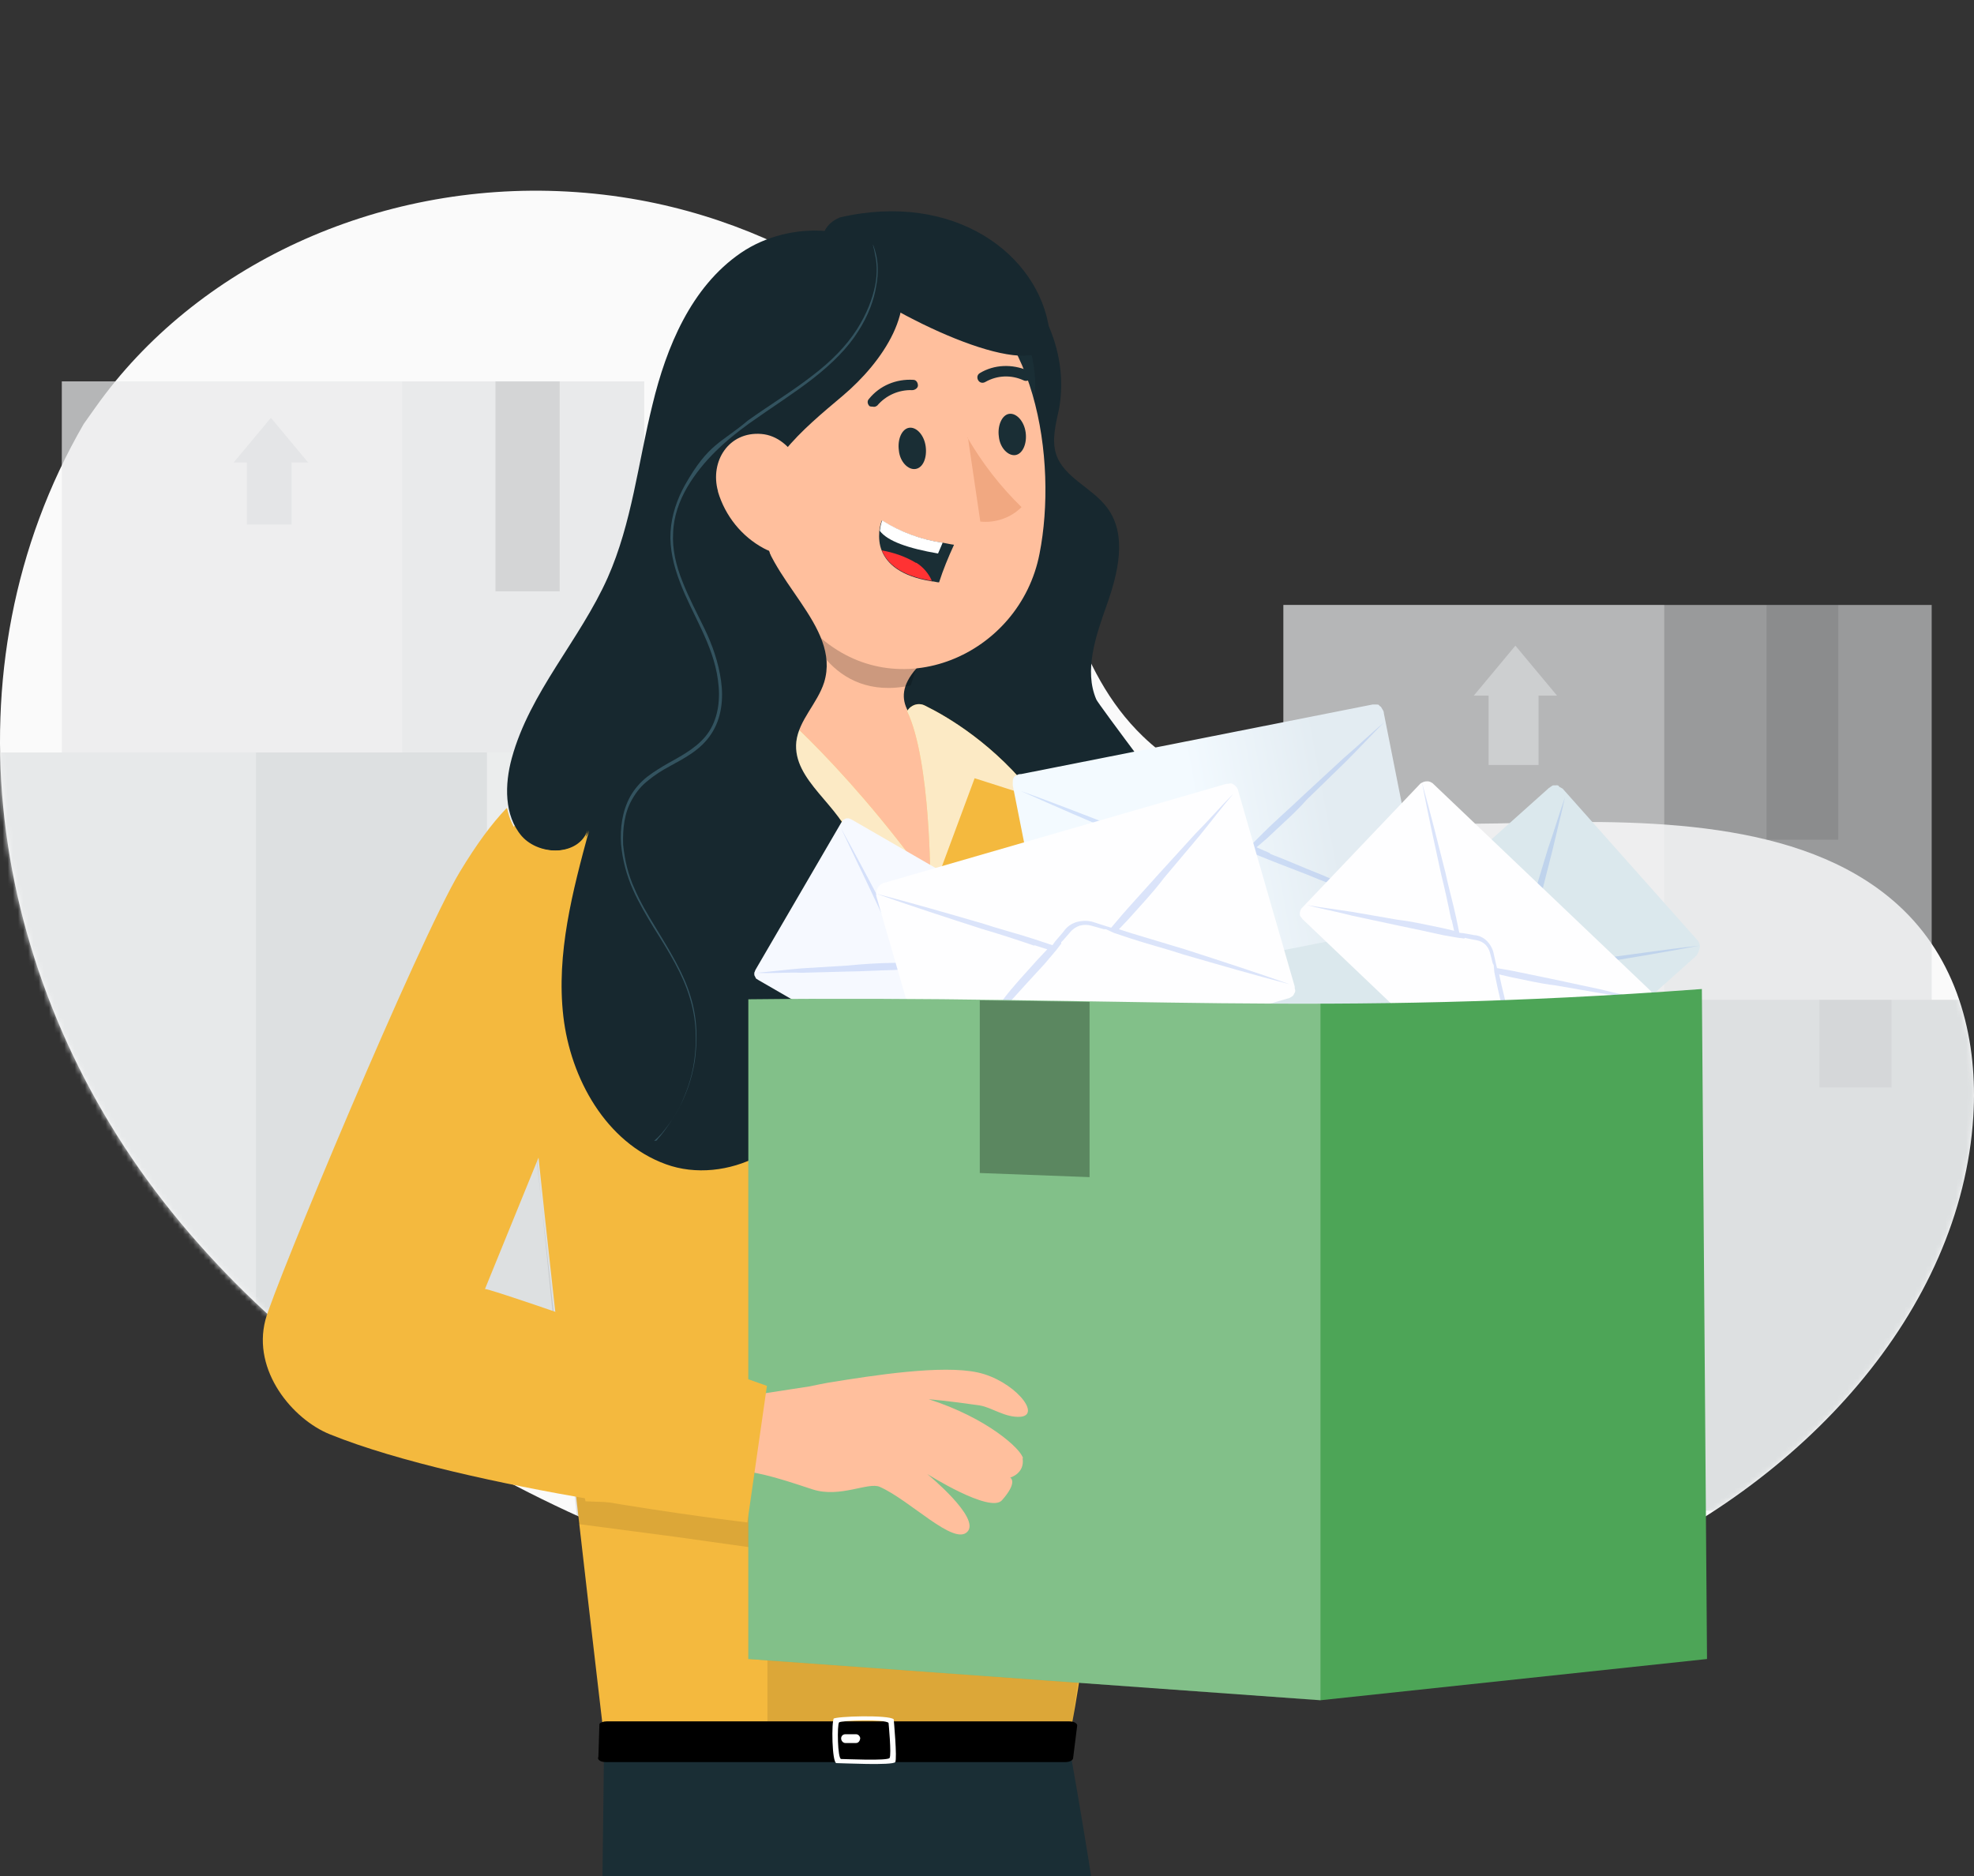 <svg width="383" height="364" viewBox="0 0 383 364" fill="none" xmlns="http://www.w3.org/2000/svg">
<rect x="0" y="0" width="383" height="364" fill="#333333" stroke="none"/>
<path d="M16.24 82.265L18.541 79.019C37.936 51.657 73.004 35.163 109.975 37.164C114.728 37.421 119.46 37.972 124.129 38.828C157.745 44.988 186.995 66.75 199.118 94.621C206.249 111.013 208.241 129.886 221.772 142.897C239.382 159.83 269.279 160.361 295.564 159.66C321.85 158.959 351.766 159.557 369.291 176.557C380.266 187.203 383.753 202.344 382.869 216.601C380.525 254.35 349.801 288.103 310.725 304.88C271.65 321.658 225.644 323.159 182.88 315.78C122.97 305.441 65.998 277.048 31.753 233.196C-2.492 189.343 -11.16 129.597 16.24 82.265Z" fill="#FAFAFA"/>
<mask id="mask0_4044_2" style="mask-type:alpha" maskUnits="userSpaceOnUse" x="0" y="37" width="383" height="283">
<path d="M16.24 82.265L18.541 79.019C37.936 51.657 73.004 35.163 109.975 37.164C114.728 37.421 119.46 37.972 124.129 38.828C157.745 44.988 186.995 66.75 199.118 94.621C206.249 111.013 208.241 129.886 221.772 142.897C239.382 159.83 269.279 160.361 295.564 159.66C321.85 158.959 351.766 159.557 369.291 176.557C380.266 187.203 383.753 202.344 382.869 216.601C380.525 254.35 349.801 288.103 310.725 304.88C271.65 321.658 225.644 323.159 182.88 315.78C122.97 305.441 65.998 277.048 31.753 233.196C-2.492 189.343 -11.16 129.597 16.24 82.265Z" fill="#FAFAFA"/>
</mask>
<g mask="url(#mask0_4044_2)">
<g opacity="0.13">
<path d="M388.888 194H263.105V293.106H388.888V194Z" fill="#1A2E35"/>
<path d="M310.758 195.189V293.583C310.758 294.153 311.649 294.153 311.649 293.583V195.189C311.649 194.619 310.758 194.619 310.758 195.189Z" fill="#1A2E35"/>
<path opacity="0.3" d="M311.209 194.477H263.105V293.583H311.209V194.477Z" fill="black"/>
</g>
<path opacity="0.1" d="M367 194H353V211H367V194Z" fill="black" fill-opacity="0.9"/>
<path d="M140.861 146H-17.09V280.694H140.861V146Z" fill="#DDE0E1"/>
<path opacity="0.5" d="M112.145 146H94.482V195.804H112.145V146Z" fill="#FAFAFA"/>
<path opacity="0.3" d="M49.665 146H-17.09V280.694H49.665V146Z" fill="white"/>
</g>
<path d="M374.79 117.38H249.007V215.774H374.79V117.38Z" fill="#DDE0E1" fill-opacity="0.6"/>
<path opacity="0.3" d="M322.897 117.38H249.007V215.774H322.897V117.38Z" fill="#F9F9F9"/>
<path opacity="0.1" d="M356.677 117.38H342.745V162.93H356.677V117.38Z" fill="black" fill-opacity="0.9"/>
<path d="M302.1 134.971L294.023 125.279L285.947 134.971H288.821V148.428H298.513V134.971H302.1Z" fill="#DDE0E1" fill-opacity="0.6"/>
<path d="M125 74H12V146H125V74Z" fill="#DDE0E1" fill-opacity="0.6"/>
<path opacity="0.3" d="M78 74H12V146H78V74Z" fill="#F9F9F9"/>
<path opacity="0.1" d="M108.59 74H96.13V114.739H108.59V74Z" fill="black" fill-opacity="0.9"/>
<path d="M59.778 89.733L52.555 81.064L45.331 89.733H47.902V101.768H56.57V89.733H59.778Z" fill="#DDE0E1" fill-opacity="0.6"/>
<g clip-path="url(#clip0_4044_2)">
<path d="M226.2 188.6C232.1 175.3 230.4 159.8 221.7 148C216.9 141.6 212.7 135.9 212.7 135.7C210.3 130.1 212.6 123.4 214.7 117.5C216.9 111.3 218.8 103.8 214.8 98.5C211.9 94.6 206.4 92.7 204.9 88.1C204 85.2 204.9 82.1 205.5 79.2C207.5 68 201.8 55.8 191.9 50.1C182 44.4 167.4 40.1 151.1 57.2L132 105.6C128.3 128.2 135.2 152.2 150.2 169.4C165.3 186.6 188.2 196.5 210.9 195.7C211.4 195.7 219.7 202.1 220.2 202.1L226.1 188.8L226.2 188.6Z" fill="#17282F"/>
<path d="M205.5 163.6C205.5 163.6 215.3 167.1 221.2 179.3C226.4 190 242.3 248.6 243.5 248.9C244.8 249.2 285 227.4 285 227.4L299.6 254.6C299.6 254.6 246.5 288.6 230.4 288.9C214.3 289.2 200.7 222.2 200.7 222.2L205.5 163.5V163.6Z" fill="#1A2E35"/>
<path d="M115.7 149.2C115.7 149.2 101.1 156 99.1 161.6C97.1 167.2 117.3 338 117.3 338C117.3 338 187.3 346.2 207.3 338C221.9 266.9 205.5 155.6 205.5 155.6C196.2 151.3 186.2 146.5 181.6 145.9L144 145.7L115.7 149.2Z" fill="#F4B93E"/>
<path opacity="0.1" d="M104 224L108.9 267.7L113.6 291.3L149.3 292.7L212.1 304.4L208.1 334H148.9V300.7L131.1 298.2L112.1 295.7L109 267.8L108.1 263.4L104.1 224H104Z" fill="black"/>
<path d="M191.9 83.1C203.2 86.4 201.9 70.7 198.3 63.6C192.1 51.2 180.6 79.8 191.9 83.1Z" fill="#1A2E35"/>
<path d="M180.5 171.4C180.5 171.4 151.1 148.2 145.3 136.7C148.6 134.9 149.4 134 151.3 130.8C155.7 123.4 158.7 115.2 160.3 106.7C161.3 101.8 162.2 96.9 162.7 92L171.7 106.4L181.7 122.2C180.2 124.6 178.9 127.1 177.8 129.7C172 136.3 177.8 140.2 182.1 144.5C183.3 149.9 180.5 171.4 180.5 171.4Z" fill="#FFBF9D"/>
<path d="M147.1 134.5C147.1 134.5 162.5 146.4 180.5 171.4C180.5 171.4 180.6 147.6 176 138V138C176.691 136.791 178.154 136.276 179.406 136.888C183.604 138.937 193.036 144.357 201 154.8L189.1 151L180.9 173.1L156.3 153.8L139.8 155.7C139.8 155.7 140.6 139.4 147 134.5H147.1Z" fill="#F4B93E"/>
<path opacity="0.7" d="M147.1 134.5C147.1 134.5 162.5 146.4 180.5 171.4C180.5 171.4 180.6 147.6 176 138V138C176.691 136.791 178.154 136.276 179.406 136.888C183.604 138.937 193.036 144.357 201 154.8L189.1 151L180.9 173.1L156.3 153.8L139.8 155.7C139.8 155.7 140.6 139.4 147 134.5H147.1Z" fill="white"/>
<path opacity="0.2" d="M156.2 120.8C156.2 120.8 160.8 136.4 176.7 133L177.8 129.6L156.2 120.7V120.8Z" fill="black"/>
<path d="M147.3 70.8C152.2 56.7 167.6 49.1 181.7 54C201.2 60.7 205.2 89.6 201.7 107.4C197.9 127.2 174.1 137.4 158.6 123.2C148.3 113.7 148 102.2 146 82.7C145.5 78.7 146 74.6 147.3 70.8Z" fill="#FFBF9D"/>
<path d="M171.6 103C171.4 102.8 171.4 102.5 171.6 102.3C171.8 102.1 172.1 102.1 172.3 102.3C174.9 105.4 178.8 107 182.8 106.7H183C183.3 106.7 183.4 107 183.4 107.3C183.4 107.6 183.1 107.7 182.8 107.7C182.1 107.7 181.4 107.7 180.7 107.7C177.1 107.5 173.9 105.8 171.6 103.1V103Z" fill="#1A2E35"/>
<path d="M174.4 87.4C174.6 89.6 176.2 91.2 177.6 91C179.1 90.8 179.9 88.8 179.6 86.6C179.3 84.4 177.8 82.8 176.4 83C175 83.2 174.1 85.2 174.4 87.4Z" fill="#1A2E35"/>
<path d="M193.8 84.7C194 86.9 195.6 88.5 197 88.3C198.4 88.1 199.3 86.1 199 83.9C198.7 81.7 197.2 80.1 195.8 80.3C194.4 80.5 193.5 82.6 193.8 84.7Z" fill="#1A2E35"/>
<path d="M199.7 73.7C199.4 73.9 199 74 198.6 73.8C196.2 72.7 193.5 72.8 191.2 74.1C190.7 74.4 190.1 74.3 189.8 73.8C189.5 73.3 189.6 72.7 190.1 72.4C192.9 70.7 196.4 70.6 199.4 71.9C199.9 72.1 200.2 72.7 200 73.2C200 73.4 199.8 73.5 199.7 73.6V73.7Z" fill="#1A2E35"/>
<path d="M169.3 78.9C169.1 78.9 168.9 78.9 168.7 78.8C168.3 78.4 168.2 77.8 168.6 77.4C170.7 74.8 173.9 73.5 177.2 73.7C177.8 73.7 178.1 74.3 178.1 74.8C178.1 75.3 177.5 75.7 177 75.7C174.4 75.6 171.9 76.7 170.2 78.7C169.9 78.9 169.7 79 169.3 78.9Z" fill="#1A2E35"/>
<path d="M182.8 105.3C178.6 104.7 174.6 103.2 171.1 101C170.8 101.7 170.7 102.4 170.6 103.1C170.5 104.4 170.6 105.7 171.1 106.9C172.1 109.3 174.6 111.8 180.8 112.8C181.3 112.8 181.7 113 182.2 113C183 110.5 184 108.1 185.1 105.7C185.1 105.7 184.3 105.6 182.9 105.3H182.8Z" fill="#1A2E35"/>
<path d="M171.2 100.9C170.9 101.6 170.8 102.3 170.7 103C172.2 105 176.2 106.4 182 107.4L182.9 105.3C178.7 104.7 174.7 103.2 171.2 101V100.9Z" fill="white"/>
<path d="M177.7 109.2C175.7 108 173.4 107.2 171.1 106.8C172.1 109.2 174.6 111.7 180.8 112.7C180.2 111.3 179.1 110 177.8 109.2H177.7Z" fill="#FF3233"/>
<path d="M187.7 84.9C190.6 89.9 194.1 94.4 198.2 98.4C196.1 100.5 193.1 101.5 190.2 101.2L187.8 84.9H187.7Z" fill="#F1A881"/>
<path d="M138.1 96.5C139.7 100.5 142.8 103.6 146.8 105.3C152 107.5 155.3 102.9 154.4 97.6C153.6 92.9 149.9 86 144.4 86.1C138.9 86.2 136.2 91.6 138.1 96.5Z" fill="#CD7A63"/>
<path d="M166.6 55.8C181.7 65.8 205.1 75 203.6 64.1C201.6 49.4 185.2 37 162.9 42.2C154.5 45.9 164.1 57.8 166.6 55.8Z" fill="#17282F"/>
<path d="M173.4 51C178.6 59.6 171.2 70.3 163.5 76.8C155.8 83.3 146.5 90.8 147.4 100.8C148.4 112.4 163.3 121.3 159.9 132.4C158.6 136.5 155 139.7 154.5 143.9C153.7 151.5 163.2 156.3 165.4 163.6C168.3 173.7 156.6 182.3 155.3 192.7C154.6 198.6 157.4 204.5 157 210.5C156.1 222.7 140.7 230.1 129.2 225.9C117.6 221.7 110.7 209.3 109.3 197.2C107.9 185 111.1 172.9 114.3 161.1C112.6 166.1 104.7 166.2 101.2 162.2C97.8 158.2 97.9 152.2 99.3 147.1C102.8 134.3 112.5 124.2 117.9 112.1C122.6 101.5 123.8 89.8 126.6 78.5C129.3 67.3 134.1 55.7 143.7 49.1C153.3 42.5 168.5 43.1 174.7 52.9" fill="#17282F"/>
<path d="M127.4 221.3C127.4 221.3 127.5 221.2 127.7 220.9C128 220.6 128.3 220.2 128.7 219.7C129.5 218.6 130.7 217 131.9 214.7C133 212.4 134.2 209.4 134.7 205.8C135.2 202.2 135.2 197.9 133.8 193.5C132.5 189.1 129.8 184.7 126.9 180.1C125.5 177.8 124 175.3 122.8 172.6C121.6 169.9 120.8 167 120.5 163.8C120.3 160.7 120.7 157.4 122.3 154.5C123.1 153.1 124.2 151.8 125.6 150.7C126.9 149.7 128.4 148.8 129.8 148C132.7 146.4 135.8 144.7 137.6 141.9C139.4 139.1 139.8 135.5 139.3 132C138.4 125 134.2 119.1 131.9 112.9C130.7 109.8 129.9 106.4 130.1 103.2C130.3 99.9 131.4 96.8 132.9 94.1C137.5 86 139.9 86 145.1 81.6C149.6 78.4 153.9 75.8 157.6 72.9C161.3 70.1 164.2 67.1 166.2 64C168.2 60.9 169.3 57.9 169.8 55.4C170.3 52.9 170.1 50.8 169.8 49.5C169.6 48.2 169.3 47.5 169.4 47.5C169.4 47.5 169.7 48.2 170 49.5C170.3 50.8 170.5 52.9 170 55.5C169.6 58.1 168.5 61.2 166.5 64.3C164.5 67.5 161.5 70.5 157.8 73.4C154.1 76.3 149.8 79 145.3 82.2C140.9 85.4 136.4 89.3 133.3 94.6C131.8 97.2 130.7 100.2 130.6 103.4C130.4 106.6 131.2 109.8 132.4 112.8C133.6 115.9 135.2 118.9 136.7 122C138.2 125.1 139.4 128.5 139.9 132.1C140.4 135.6 140 139.4 138 142.4C136 145.5 132.8 147.1 129.9 148.7C128.4 149.5 127 150.4 125.8 151.4C124.5 152.4 123.5 153.6 122.7 155C121.1 157.7 120.8 160.9 120.9 163.9C121.2 166.9 121.9 169.8 123.1 172.4C124.2 175 125.7 177.5 127.1 179.8C129.9 184.4 132.7 188.9 134 193.4C135.4 197.9 135.3 202.2 134.8 205.9C134.2 209.6 133 212.6 131.8 214.9C130.6 217.2 129.3 218.8 128.4 219.9C127.9 220.4 127.6 220.8 127.3 221C127 221.3 126.9 221.4 126.9 221.4" fill="#33535F"/>
<path d="M139.3 95.4C140.7 100.1 143.9 104.1 148.2 106.4C153.9 109.5 158.2 104.7 157.8 98.5C157.4 93 154 84.7 147.7 84.2C141.4 83.7 137.7 89.5 139.3 95.3V95.4Z" fill="#FFBF9D"/>
<path d="M302.9 226.8C303.4 230.7 301.9 234.7 298.9 237.2C298.1 237.9 299.3 239 300 238.3C303.3 235.5 305 231 304.5 226.8C304.5 226.4 304.2 226 303.7 226C303.3 226 302.9 226.4 302.9 226.8Z" fill="#B94D3C"/>
<path d="M204.7 164.5C204.7 164.5 214.5 168 220.4 180.2C225.6 190.9 241.5 249.5 242.7 249.8C244 250.1 284.2 228.3 284.2 228.3L298.8 255.5C298.8 255.5 245.7 289.5 229.6 289.8C213.5 290.1 199.9 223.1 199.9 223.1L204.7 164.4V164.5Z" fill="#1A2E35"/>
<path d="M245.1 232.2L198.2 180.9C197.9 180.8 197.9 180.6 197.7 180.3C197.7 180.1 197.7 179.8 197.6 179.6C197.6 179.3 197.6 179.2 197.8 178.9C197.9 178.6 198.1 178.4 198.3 178.3L227.6 151.7C227.7 151.4 227.9 151.4 228.3 151.3C228.5 151.3 228.8 151.3 229 151.2C229.3 151.2 229.4 151.2 229.7 151.4C230 151.5 230.2 151.7 230.3 151.9L277.2 203.2C277.4 203.5 277.5 203.5 277.6 203.9C277.6 204.1 277.6 204.4 277.7 204.6C277.7 204.9 277.7 205 277.5 205.3C277.4 205.6 277.2 205.8 277 205.9L247.7 232.5C247.2 232.8 246.9 232.9 246.3 232.9L245 232.2H245.1Z" fill="#DBE8ED"/>
<path d="M329.171 185.397L277.28 231.834L276.725 232.21C276.491 232.423 276.316 232.325 275.957 232.352C275.783 232.254 275.374 232.369 275.298 232.097C275.036 231.95 274.949 231.901 274.785 231.58L248.495 202.016L248.119 201.461C247.993 201.276 248.004 201.053 247.977 200.693C248.075 200.519 247.96 200.11 248.107 199.849C248.254 199.587 248.303 199.5 248.624 199.336L300.515 152.899L301.07 152.523C301.304 152.31 301.478 152.408 301.838 152.381C302.197 152.353 302.421 152.364 302.497 152.636C302.759 152.783 302.846 152.832 303.195 153.028L329.485 182.591C329.736 182.961 329.889 183.506 329.78 183.904C329.661 184.525 329.416 184.961 329.22 185.31L329.171 185.397Z" fill="#DBE8ED"/>
<path opacity="0.2" d="M297.67 187.775L294.969 188.092L295.855 185.493C296.871 182.05 297.975 178.656 298.583 175.327L301.235 164.888C302.028 161.434 302.909 158.029 303.653 154.662C302.511 157.92 301.495 161.364 300.353 164.622L297.265 174.816C296.248 178.259 295.144 181.653 294.215 185.146L293.433 188.376L293.047 189.88L292.851 190.229C292.938 190.278 292.188 192.838 292.188 192.838C291.932 193.498 291.677 194.157 291.159 194.669C290.642 195.182 289.912 195.46 289.144 195.602L286.568 196.105L286.16 196.219L284.585 196.368L281.203 196.876C277.82 197.385 274.117 198.057 270.734 198.566C263.648 199.747 256.698 200.889 249.514 202.245C256.714 201.472 263.665 200.33 270.778 199.508L281.46 198.053L284.161 197.735L283.275 200.334C282.258 203.777 281.155 207.172 280.547 210.5L277.895 220.939C277.101 224.393 276.221 227.798 275.477 231.165C276.619 227.907 277.635 224.464 278.777 221.205L281.865 211.012C282.882 207.568 283.985 204.174 284.817 200.856L285.599 197.625L286.64 197.407L289.216 196.904C290.256 196.685 291.171 196.282 292.059 195.519C292.81 194.794 293.349 193.835 293.577 192.816L294.327 190.255L294.593 189.373L297.976 188.864C301.358 188.355 305.062 187.683 308.445 187.174C315.531 185.993 322.481 184.851 329.665 183.495C322.464 184.268 315.514 185.411 308.401 186.232C304.659 186.768 301.102 187.179 297.496 187.677L297.67 187.775Z" fill="#527FE8"/>
<path d="M274.6 179.3L206.4 192.8C206.2 192.8 205.9 192.8 205.6 192.8C205.3 192.8 205 192.7 204.9 192.6C204.6 192.5 204.5 192.2 204.4 192C204.2 191.7 204.2 191.5 204.2 191.2L196.5 152.4C196.5 152.2 196.5 151.9 196.5 151.6C196.5 151.3 196.6 151 196.7 150.9C196.8 150.6 197.1 150.5 197.3 150.4C197.6 150.2 197.8 150.2 198.1 150.2L266.3 136.7C266.5 136.7 266.8 136.7 267.1 136.7C267.4 136.7 267.5 136.7 267.7 137C268 137.1 268 137.3 268.2 137.6C268.4 137.9 268.5 138.1 268.5 138.4L276.2 177.2C276.2 177.7 276.1 178.1 275.8 178.6C275.5 178.8 275.2 179.2 274.8 179.4L274.6 179.3Z" fill="url(#paint0_linear_4044_2)"/>
<path opacity="0.2" d="M246.3 165.5L243.8 164.4L245.9 162.6C248.5 160.1 251.2 157.8 253.5 155.2L261.2 147.7C263.6 145.3 266.2 142.5 268.6 140.1C265.9 142.4 263.4 144.8 260.7 147.1L252.9 154.3C250.3 156.8 247.6 159.1 245 161.7L242.7 164L241.7 165.1L241.5 165.3L239.5 167.2C238.9 167.7 238.3 168 237.6 168.3C236.9 168.4 236.1 168.3 235.5 168L233.1 167.1H232.7L231.3 166.3L228.1 165C224.9 163.7 221.5 162.5 218.2 161.1C211.6 158.6 204.9 155.9 198.1 153.5C204.6 156.4 211.3 159.3 217.9 162.1L227.9 166.2L230.3 167.3L228.2 169.1C225.6 171.5 222.9 173.9 220.6 176.5L212.9 184C210.5 186.4 207.9 189.2 205.5 191.6C208.2 189.3 210.7 186.9 213.4 184.6L221.2 177.4C223.8 175 226.5 172.6 228.8 170.2L231.1 167.9L232.1 168.2L234.4 169.1C235.4 169.4 236.4 169.6 237.5 169.4C238.6 169.2 239.5 168.7 240.1 167.9L242.1 166L242.7 165.4L245.9 166.7C249.1 168 252.5 169.2 255.8 170.6C262.6 173.2 269.1 175.8 275.9 178.2C269.4 175.3 262.7 172.4 256.1 169.6C253 168.4 249.7 166.9 246.5 165.7L246.3 165.5Z" fill="#527FE8"/>
<path d="M237.7 247.2L180.6 207.7C180.3 207.6 180.1 207.4 180 207.2C179.8 206.9 179.7 206.7 179.7 206.6C179.7 206.4 179.7 206.1 179.7 205.8L180 205.2L202.7 172.7C202.8 172.4 203.1 172.3 203.2 172.1C203.4 171.9 203.7 171.8 203.8 171.8C204 171.8 204.3 171.8 204.6 171.8L205.2 172.1L262.3 211.6C262.6 211.7 262.7 212 262.9 212.1C263.1 212.4 263.1 212.6 263.2 212.7C263.2 212.9 263.2 213.2 263.2 213.5L262.9 214.1L240.2 246.6C239.9 246.9 239.4 247.2 238.9 247.2C238.5 247.3 238.1 247.2 237.7 247.1V247.2Z" fill="#F7FCFF"/>
<path opacity="0.2" d="M228 217.4L227.1 214.8L229.9 215.1C233.4 215.1 237.1 215.5 240.5 215.3H251.3C254.7 215.4 258.4 215.4 261.9 215.3C258.4 214.9 254.9 214.8 251.3 214.5L240.6 213.9C237.1 213.9 233.4 213.5 229.9 213.3H226.6C226.6 213.2 225 213.2 225 213.2H224.7L222 213.1C221.2 213.1 220.5 212.8 219.9 212.5C219.3 212 218.8 211.5 218.5 210.8L217.5 208.4L217.2 207.9L216.7 206.4L215.5 203.2C214.3 200 212.6 196.7 211.3 193.3C208.5 186.7 205.7 180.2 202.7 173.6C205.1 180.4 207.8 187.1 210.3 193.8L214.3 203.8L215.2 206.4L212.4 206.1C208.9 206.1 205.2 205.7 201.8 205.9H191C187.6 205.8 183.9 205.8 180.4 205.9C183.9 206.3 187.4 206.4 191 206.7L201.7 207.3C205.2 207.3 208.9 207.7 212.3 207.8H215.6C215.6 207.9 216 208.9 216 208.9L217 211.3C217.4 212.3 218 213.1 218.9 213.8C219.7 214.4 220.7 214.6 221.8 214.7H224.5C224.5 214.8 225.5 214.8 225.5 214.8L226.7 218C227.9 221.2 229.6 224.5 230.9 227.9C233.8 234.4 236.5 241 239.5 247.6C237.1 240.8 234.4 234.1 231.9 227.5C230.4 224.1 229.3 220.8 227.9 217.5L228 217.4Z" fill="#527FE8"/>
<path d="M197.38 219.152L147.202 190.194C147.033 190.088 146.863 189.982 146.693 189.876L146.428 189.357C146.343 189.304 146.332 188.944 146.353 188.721C146.459 188.551 146.48 188.329 146.639 188.074L163.209 159.634C163.315 159.465 163.421 159.295 163.527 159.125L164.046 158.86C164.099 158.775 164.46 158.764 164.682 158.785C164.852 158.891 165.075 158.912 165.329 159.071L215.507 188.029C215.677 188.135 215.847 188.241 216.016 188.347L216.282 188.866C216.366 188.919 216.377 189.279 216.356 189.502C216.25 189.672 216.229 189.894 216.208 190.117L199.638 218.557C199.426 218.896 198.96 219.077 198.684 219.141C198.133 219.268 197.858 219.332 197.412 219.29L197.38 219.152Z" fill="#F6F9FF"/>
<path opacity="0.2" d="M187.136 194.959L186.297 192.903L188.597 192.806C191.565 192.773 194.639 192.569 197.405 192.292L206.351 191.745C209.202 191.521 212.16 191.127 215.149 190.87C212.287 190.734 209.298 190.991 206.298 190.887L197.426 191.126C194.458 191.159 191.384 191.363 188.416 191.397L185.618 191.536L184.346 191.686L184.07 191.749L181.855 191.899C181.219 191.974 180.604 191.826 180.042 191.593C179.533 191.275 179.077 190.873 178.812 190.354L177.867 188.467L177.633 188.086L177.071 186.91L175.744 184.314C174.418 181.717 173.006 179.068 171.594 176.419C168.856 171.174 166.033 165.876 163.157 160.663C165.737 166.162 168.337 171.439 170.8 176.748L174.812 184.675L175.65 186.73L173.35 186.827C170.382 186.861 167.308 187.064 164.542 187.342L155.596 187.888C152.745 188.113 149.788 188.507 146.799 188.763C149.661 188.899 152.65 188.643 155.65 188.747L164.522 188.508C167.49 188.474 170.563 188.271 173.309 188.216L176.107 188.076L176.574 188.839L177.519 190.725C177.986 191.488 178.505 192.166 179.354 192.696C180.032 193.119 181.008 193.256 181.866 193.203L184.082 193.053L184.855 192.947L186.182 195.543C187.509 198.139 188.92 200.788 190.332 203.437C193.07 208.682 195.893 213.98 198.769 219.194C196.19 213.694 193.589 208.417 191.126 203.108C189.938 200.48 188.664 197.799 187.305 195.065L187.136 194.959Z" fill="#527FE8"/>
<path d="M171.2 171.4L237.9 152.1C238.1 152.1 238.4 152.1 238.6 152C238.9 152 239 152 239.3 152.2C239.6 152.3 239.7 152.6 239.9 152.7C240.1 153 240.2 153.2 240.2 153.3L251.2 191.4C251.2 191.6 251.2 191.9 251.3 192.1C251.3 192.4 251.3 192.5 251.1 192.8C251 193.1 250.8 193.3 250.6 193.4C250.3 193.6 250.1 193.7 250 193.7L183.3 213C183.1 213 182.8 213 182.6 213.1C182.3 213.1 182.2 213.1 181.9 212.9C181.6 212.8 181.5 212.5 181.3 212.4C181.1 212.1 181 211.9 181 211.8L170 173.8C170 173.3 170 172.8 170.3 172.3C170.5 171.9 170.8 171.6 171.3 171.4H171.2Z" fill="#FEFEFF"/>
<path opacity="0.2" d="M200.7 183.4L203.2 184.2L201.4 186.1C199 188.8 196.6 191.3 194.5 194.1L187.6 202.3C185.4 205 183.2 207.9 181 210.5C183.4 208.1 185.8 205.3 188.3 202.8L195.5 194.9C197.9 192.2 200.4 189.5 202.7 187L204.9 184.4L205.9 183.1V182.8C206 182.8 207.7 180.8 207.7 180.8C208.2 180.2 208.9 179.8 209.5 179.6C210.3 179.4 211 179.4 211.7 179.6L214.2 180.3H214.6L216.1 181L219.4 182.1C222.7 183.2 226.3 184.1 229.6 185.2C236.5 187.2 243.4 189.2 250.3 191C243.5 188.6 236.7 186.4 229.9 184.2L219.6 181.1L217.1 180.3L218.9 178.4C221.3 175.7 223.7 173.2 225.8 170.4L232.7 162.2C234.9 159.5 237.1 156.6 239.3 154C236.9 156.4 234.5 159.2 232 161.7L224.8 169.6C222.4 172.3 219.9 175 217.8 177.4L215.6 180L214.6 179.7L212.1 178.9C211.1 178.6 210 178.6 208.9 178.9C207.9 179.2 207 179.8 206.4 180.7L204.7 182.7L204.2 183.4L200.9 182.3C197.6 181.2 194 180.3 190.7 179.2C183.8 177.2 176.9 175.2 170 173.4C176.8 175.8 183.6 178 190.4 180.2C193.8 181.2 197.2 182.3 200.7 183.5V183.4Z" fill="#527FE8"/>
<path d="M277.86 151.877L320.224 192.23C320.309 192.376 320.436 192.594 320.594 192.697C320.721 192.916 320.764 192.988 320.746 193.292C320.8 193.552 320.624 193.753 320.637 193.941C320.503 194.214 320.4 194.371 320.327 194.414L297.266 218.595C297.121 218.68 296.902 218.807 296.799 218.965C296.581 219.092 296.508 219.134 296.205 219.116C295.944 219.171 295.714 219.11 295.556 219.007C295.283 218.874 295.125 218.77 295.083 218.698L252.719 178.344C252.634 178.199 252.507 177.98 252.349 177.877C252.222 177.659 252.179 177.586 252.198 177.283C252.143 177.022 252.319 176.822 252.307 176.634C252.44 176.361 252.543 176.203 252.616 176.161L275.604 152.022C275.968 151.81 276.332 151.598 276.823 151.604C277.199 151.579 277.545 151.67 277.903 151.949L277.86 151.877Z" fill="#FEFEFF"/>
<path opacity="0.2" d="M281.65 178.442L282.129 180.601L279.982 180.098C276.998 179.497 274.16 178.812 271.23 178.472L262.333 176.931C259.434 176.476 256.389 176.106 253.562 175.609C256.328 176.337 259.385 176.895 262.266 177.653L271.073 179.54C274.057 180.14 277.083 180.814 279.879 181.426L282.706 181.924L284.076 182.1L284.295 181.972C284.337 182.045 286.514 182.433 286.514 182.433C287.163 182.543 287.752 182.882 288.152 183.234C288.637 183.731 288.934 184.241 289.086 184.835L289.638 186.952L289.808 187.243L289.935 188.632L290.535 191.501C291.136 194.37 292.009 197.372 292.609 200.241C294.083 206.112 295.556 211.983 297.176 217.77C296.036 211.801 294.75 205.918 293.464 200.035L291.348 191.222L290.869 189.063L293.016 189.566C296 190.167 298.839 190.852 301.768 191.192L310.666 192.733C313.565 193.188 316.609 193.558 319.436 194.056C316.67 193.328 313.613 192.77 310.732 192.011L301.926 190.125C298.942 189.524 295.915 188.851 293.277 188.341L290.451 187.844L290.244 186.988L289.765 184.829C289.559 183.974 289.092 183.173 288.407 182.5C287.764 181.9 286.945 181.499 286.035 181.445L283.858 181.056L283.136 180.99L282.536 178.121C281.936 175.252 281.062 172.25 280.462 169.381C278.988 163.51 277.515 157.638 275.896 151.852C277.036 157.82 278.321 163.704 279.607 169.587C280.322 172.486 280.965 175.428 281.578 178.485L281.65 178.442Z" fill="#527FE8"/>
<path d="M330.2 191.9C256.2 197.4 217.4 193.1 145.2 193.9V321.9L256.2 329.9L331.2 321.9L330.2 191.9Z" fill="#4DA557"/>
<path opacity="0.3" d="M145.2 193.9V321.9L256.2 329.9V194.7C221.2 194.7 189.5 193.4 145.2 193.9Z" fill="white"/>
<path opacity="0.3" d="M190.1 194V227.6L211.4 228.4V194.4C204.5 194.3 197.4 194.2 190.1 194.1V194Z" fill="black"/>
<path d="M198.5 283C198.2 281.2 191.5 275.1 180.2 271.5C180.2 271.5 184 271.8 190.1 272.7C192.5 273.1 195 275.1 198 274.9C202.2 274.5 196.6 267.8 189.7 266.3C182.8 264.8 169.8 266.8 160.6 268.3C159.6 268.5 158.4 268.7 157.1 269L145.4 270.8L142.1 285.4C146.7 285.1 154.5 288 157.7 289C163 290.7 168.5 287.5 170.7 288.5C176.6 291.1 185.1 300 187.7 297.2C190.3 294.5 179.9 286 179.9 286C179.9 286 192.1 293.7 194.4 291.1C197.6 287.5 196 286.7 196 286.7C196 286.7 198.9 285.9 198.4 282.9L198.5 283Z" fill="#FFBF9D"/>
<path d="M117.3 338H207.3C215.8 384.7 242.6 554.2 223.4 701.4L192.9 697.6C192.9 697.6 195.7 497.9 168.8 425.7C165.7 464.4 162 505.5 158.8 527.4C151 581.3 134.2 699.1 134.2 699.1H103.2C103.2 699.1 109.5 586.3 112.5 533.4C115.7 475.9 117.1 349.8 117.2 338H117.3Z" fill="#1A2E35"/>
<path d="M116.3 334.5L116.1 340.9C115.8 341.4 116.5 341.9 117.5 341.9H206.7C207.5 341.9 208.1 341.6 208.2 341.2L209 334.8C209 334.4 208.4 334 207.5 334H117.7C117.1 334 116.5 334.2 116.3 334.5Z" fill="black"/>
<path d="M161.7 333.5C162.1 333 172.5 332.7 173.4 333.6C173.4 333.6 174.1 341.2 173.7 341.9C173.2 342.6 163.3 342.1 162.3 342.1C161.4 342.1 161.3 333.9 161.8 333.4L161.7 333.5ZM163.2 341.3C164 341.3 172.2 341.7 172.6 341.1C173 340.5 172.4 334.3 172.4 334.3C171.7 333.5 163.2 333.8 162.8 334.2C162.4 334.6 162.5 341.3 163.2 341.3Z" fill="white"/>
<path d="M164 336.5H166.1C166.5 336.5 166.8 336.8 166.9 337.2C166.9 337.7 166.6 338.2 166.1 338.2H164C163.6 338.2 163.2 337.8 163.2 337.3C163.2 336.9 163.5 336.5 164 336.5Z" fill="white"/>
<path fill-rule="evenodd" clip-rule="evenodd" d="M98.3 156.8C95.4 159.8 92.4 163.9 89.2 169.2C81.2 182.5 53.2 249.6 51.5 256.1C48.9 266 56.8 275.4 64 278.3C90.7 289.1 145 295.4 145 295.4L148.8 268.9C148.8 268.9 96.4 250.3 94.1 250.1L111.5 207.4C110.2 204.1 109.4 200.6 109 197.2C107.6 185 110.8 172.9 114 161.1C112.3 166.1 104.4 166.2 100.9 162.2C99.6 160.7 98.8 158.8 98.4 156.9L98.3 156.8Z" fill="#F4B93E"/>
</g>
<defs>
<linearGradient id="paint0_linear_4044_2" x1="279.2" y1="156.8" x2="228.2" y2="166.3" gradientUnits="userSpaceOnUse">
<stop offset="0.4" stop-color="#E3ECF2"/>
<stop offset="0.9" stop-color="#F3FAFF"/>
</linearGradient>
<clipPath id="clip0_4044_2">
<rect width="281" height="323" fill="white" transform="translate(51 41)"/>
</clipPath>
</defs>
</svg>
